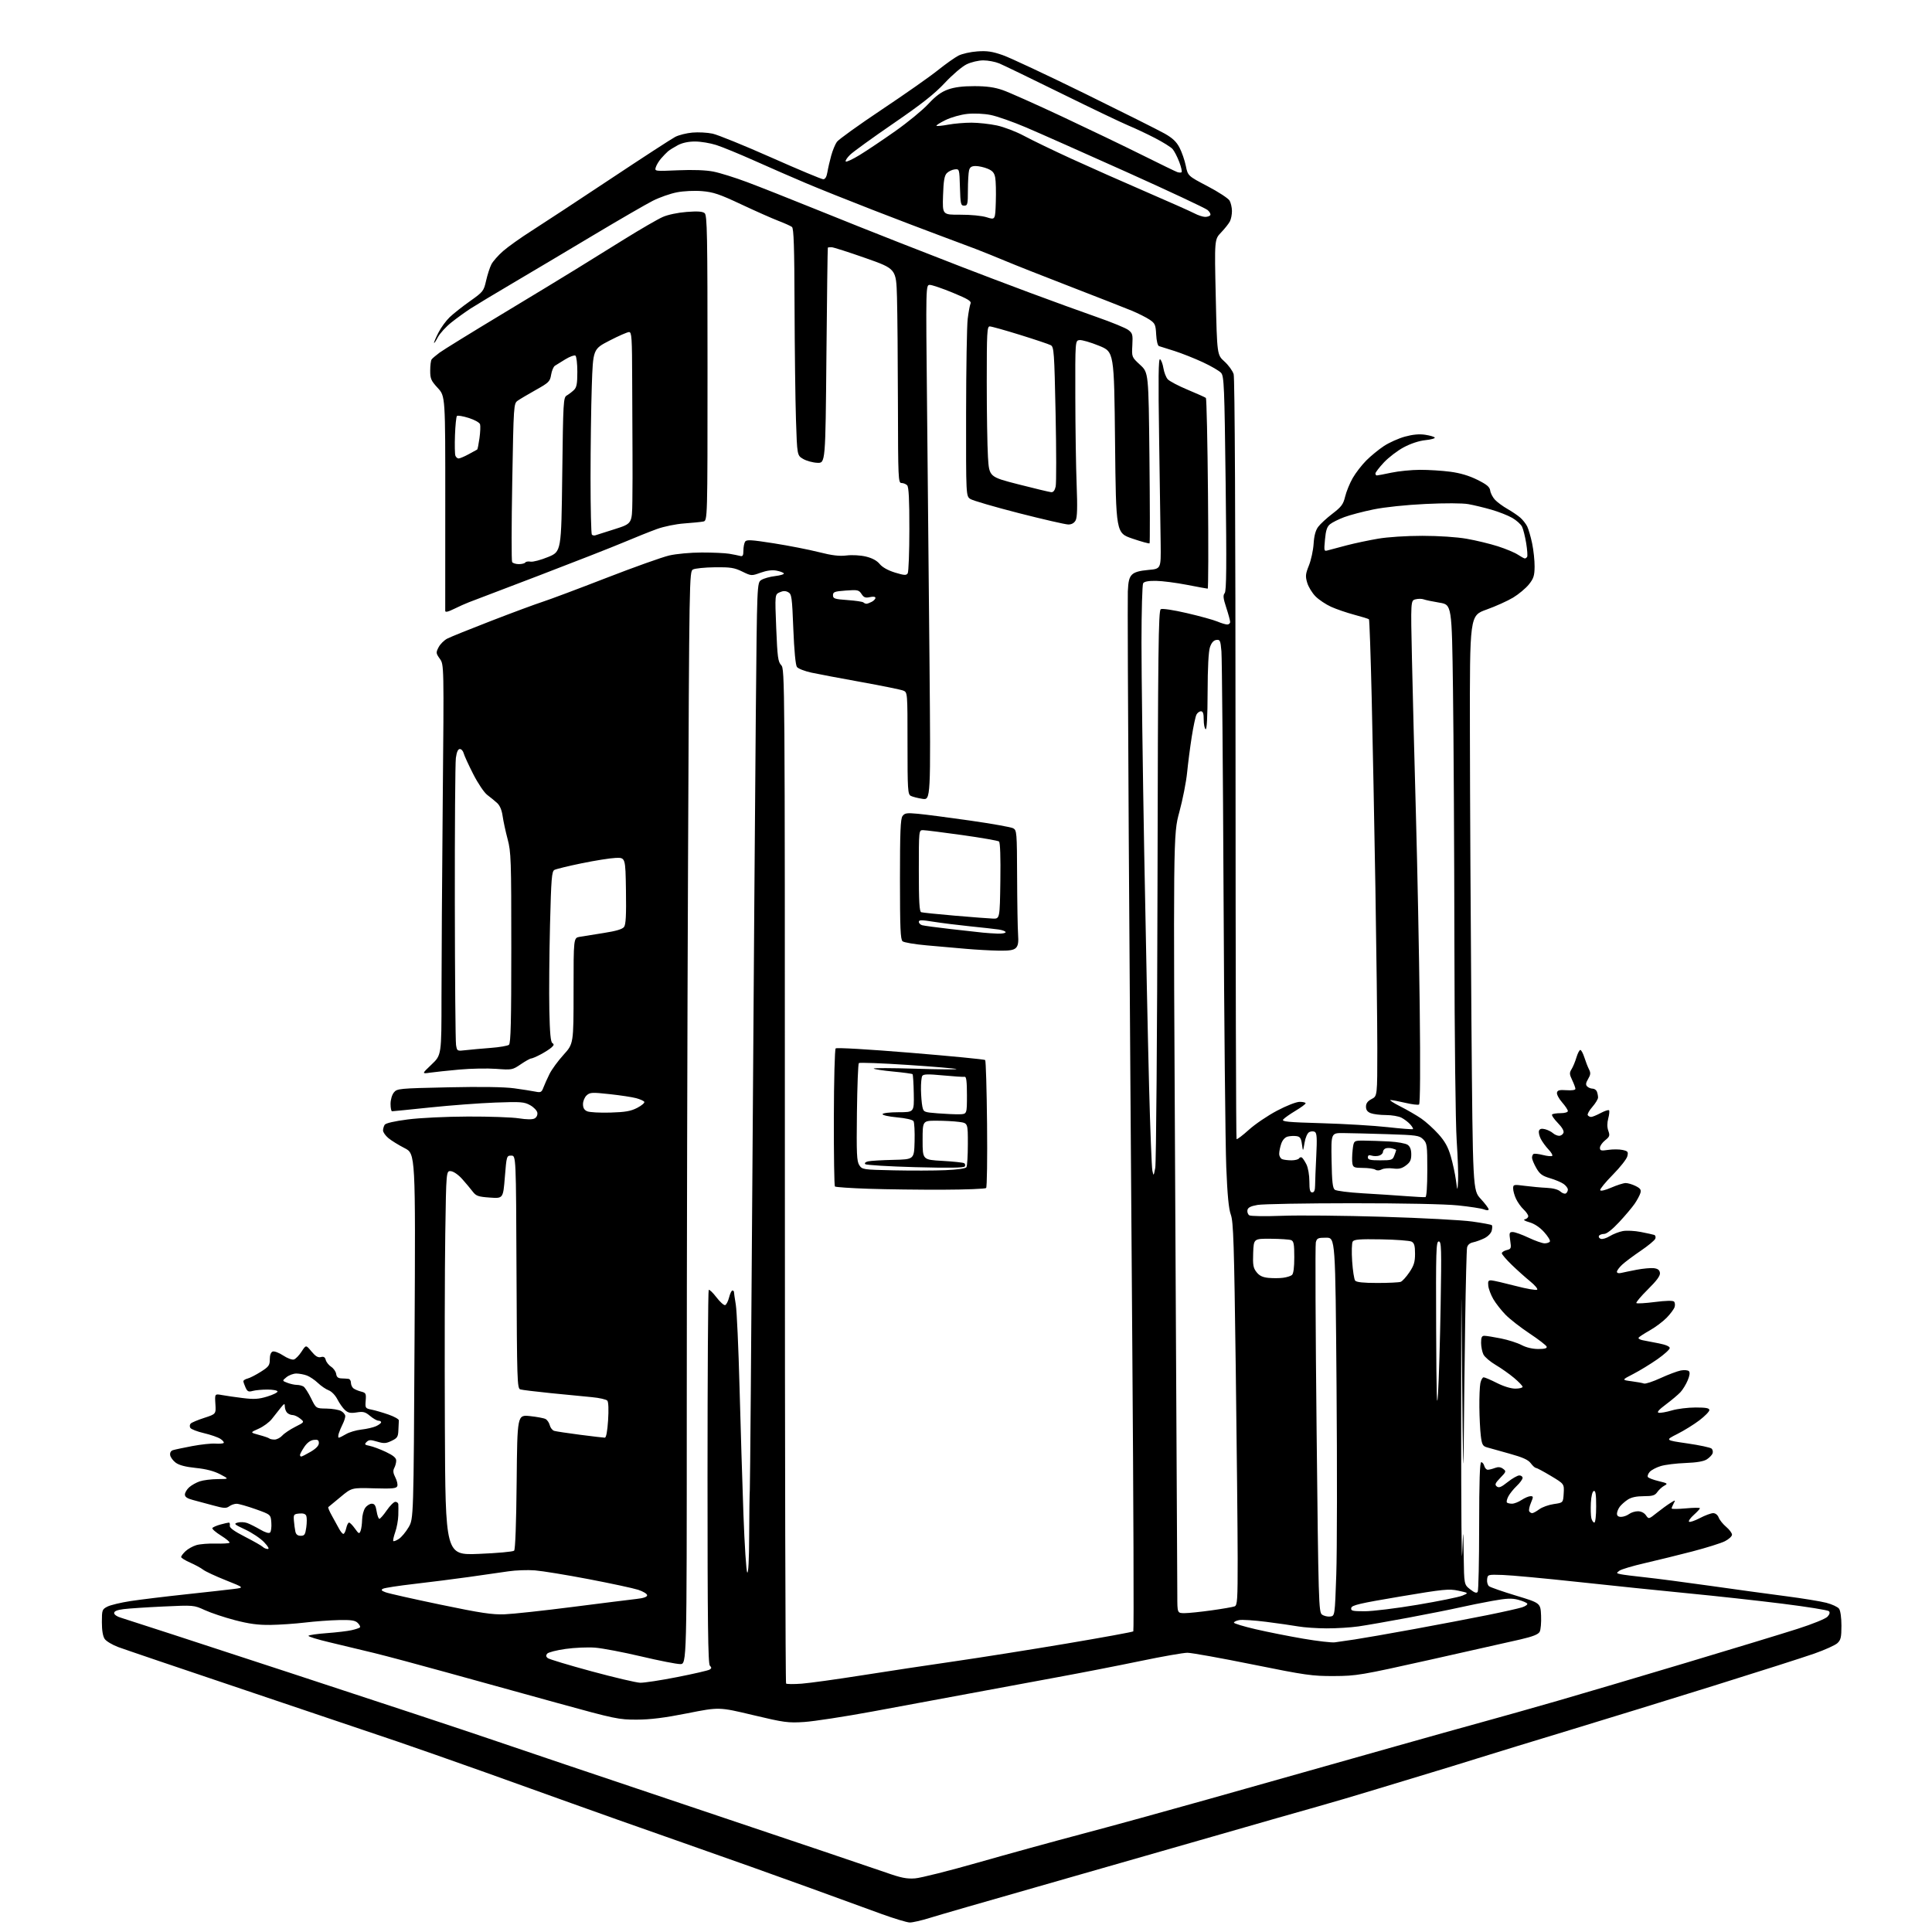 <?xml version="1.0" encoding="UTF-8" standalone="no"?>
<svg 
  version="1.1" 
  xmlns="http://www.w3.org/2000/svg" 
  xmlns:xlink="http://www.w3.org/1999/xlink" 
  xmlns:svg="http://www.w3.org/2000/svg"
  xmlns:rdf="http://www.w3.org/1999/02/22-rdf-syntax-ns#"
  xmlns:cc="http://creativecommons.org/ns#"
  xmlns:dc="http://purl.org/dc/elements/1.1/"
  viewBox="0 0 1024 1024"
  width="1024"
  height="1024"
>
<style>svg {background-color: white; }</style>"
<path stroke="none" fill="black" fill-rule="evenodd" d="M482.20,1018.96C480.71,1018.94 473.88,1016.87 467.00,1014.37C460.12,1011.87 442.80,1005.56 428.50,1000.35C414.20,995.14 384.05,984.41 361.50,976.51C338.95,968.61 312.85,959.37 303.50,955.98C294.15,952.60 273.23,945.09 257.00,939.31C240.78,933.53 219.85,926.19 210.50,923.00C201.15,919.81 165.32,907.72 130.88,896.13C96.44,884.55 65.73,874.12 62.64,872.97C59.55,871.81 56.34,869.89 55.51,868.71C54.53,867.31 54.00,864.20 54.00,859.80C54.00,853.35 54.13,852.98 56.92,851.54C58.53,850.71 64.04,849.39 69.17,848.60C74.30,847.82 87.50,846.21 98.50,845.03C109.50,843.85 120.97,842.57 124.00,842.18C129.50,841.48 129.50,841.48 119.66,837.56C114.24,835.40 108.84,832.89 107.66,831.96C106.47,831.04 103.36,829.35 100.75,828.20C98.14,827.05 96.00,825.72 96.00,825.23C96.00,824.75 97.05,823.36 98.34,822.15C99.63,820.94 102.21,819.50 104.09,818.94C105.97,818.39 110.54,818.02 114.26,818.13C117.97,818.23 121.29,818.04 121.63,817.70C121.98,817.36 119.96,815.65 117.15,813.90C114.35,812.16 112.28,810.36 112.56,809.90C112.84,809.45 114.74,808.61 116.79,808.04C118.83,807.48 120.86,807.01 121.29,807.01C121.73,807.00 121.96,807.73 121.79,808.62C121.59,809.76 123.98,811.51 129.85,814.52C134.44,816.87 138.69,819.29 139.30,819.90C139.90,820.50 141.07,821.00 141.90,821.00C142.87,821.00 142.18,819.72 139.95,817.37C138.05,815.37 133.57,812.37 130.00,810.70C124.13,807.96 123.74,807.60 126.00,807.00C127.38,806.63 129.62,806.73 131.00,807.23C132.38,807.72 135.46,809.27 137.85,810.66C140.64,812.29 142.54,812.86 143.16,812.24C143.69,811.71 143.99,809.35 143.81,807.01C143.50,802.75 143.50,802.75 135.50,799.90C131.10,798.34 126.57,797.04 125.44,797.03C124.31,797.01 122.54,797.62 121.51,798.37C119.90,799.54 118.69,799.48 113.07,797.93C109.45,796.93 104.59,795.62 102.25,795.02C99.24,794.24 98.00,793.40 98.00,792.14C98.00,791.15 99.01,789.43 100.25,788.31C101.49,787.19 104.03,785.76 105.90,785.14C107.77,784.51 112.04,783.98 115.40,783.95C121.50,783.91 121.50,783.91 116.63,781.37C113.36,779.67 109.14,778.58 103.77,778.04C98.38,777.49 94.93,776.59 93.14,775.26C91.69,774.18 90.36,772.37 90.19,771.24C90.00,769.94 90.56,768.96 91.69,768.61C92.69,768.29 97.28,767.33 101.89,766.45C106.51,765.58 112.01,764.99 114.10,765.14C116.20,765.29 118.20,765.14 118.54,764.79C118.89,764.44 118.12,763.47 116.83,762.63C115.54,761.78 111.61,760.42 108.09,759.60C104.56,758.78 101.32,757.52 100.88,756.81C100.44,756.10 100.53,755.06 101.08,754.51C101.62,753.95 104.87,752.59 108.29,751.49C114.50,749.47 114.50,749.47 114.16,744.09C113.83,738.71 113.83,738.71 117.66,739.41C119.77,739.80 124.77,740.52 128.77,741.01C134.65,741.74 137.11,741.58 141.63,740.20C144.71,739.27 147.17,738.05 147.10,737.50C147.03,736.95 144.62,736.50 141.74,736.50C138.86,736.50 135.33,736.83 133.90,737.23C131.73,737.84 131.11,737.54 130.15,735.43C129.52,734.04 129.00,732.53 129.00,732.06C129.00,731.60 130.01,730.96 131.25,730.65C132.49,730.34 135.64,728.72 138.25,727.06C142.46,724.39 143.00,723.64 143.00,720.49C143.00,718.23 143.55,716.72 144.52,716.35C145.36,716.03 147.86,716.97 150.08,718.43C152.34,719.93 154.85,720.86 155.80,720.55C156.74,720.24 158.55,718.36 159.84,716.37C162.18,712.76 162.18,712.76 165.08,716.29C167.22,718.87 168.54,719.67 170.06,719.28C171.56,718.88 172.27,719.30 172.66,720.82C172.96,721.97 174.25,723.59 175.53,724.43C176.81,725.27 178.00,726.97 178.18,728.23C178.41,729.87 179.19,730.52 181.00,730.58C182.38,730.62 184.06,730.73 184.75,730.83C185.44,730.92 186.00,731.84 186.00,732.88C186.00,733.91 186.57,735.22 187.26,735.80C187.95,736.37 189.78,737.16 191.33,737.55C193.92,738.20 194.12,738.58 193.82,742.35C193.51,746.32 193.61,746.47 197.00,747.15C198.93,747.54 202.97,748.72 206.00,749.78C209.03,750.84 211.46,752.22 211.40,752.85C211.34,753.48 211.23,755.81 211.15,758.02C211.02,761.55 210.59,762.23 207.53,763.68C204.57,765.10 203.47,765.16 199.90,764.09C196.41,763.04 195.50,763.07 194.29,764.28C193.04,765.53 193.25,765.80 195.94,766.34C197.64,766.68 201.50,768.12 204.52,769.55C208.46,771.42 210.00,772.71 210.00,774.14C210.00,775.23 209.54,777.00 208.97,778.06C208.21,779.48 208.36,780.79 209.54,783.08C210.42,784.79 210.89,786.85 210.57,787.68C210.09,788.92 207.97,789.12 198.20,788.84C186.40,788.50 186.40,788.50 180.45,793.47C177.18,796.20 174.28,798.59 174.01,798.79C173.75,798.98 174.59,801.02 175.89,803.32C177.19,805.62 178.91,808.74 179.70,810.25C180.50,811.76 181.53,813.00 181.99,813.00C182.46,813.00 183.14,811.65 183.50,810.00C183.86,808.35 184.54,807.00 185.01,807.00C185.48,807.00 186.88,808.42 188.11,810.16C190.16,813.03 190.43,813.14 191.11,811.41C191.52,810.36 191.89,807.69 191.93,805.47C191.97,803.26 192.70,800.44 193.56,799.22C194.41,798.00 195.98,797.00 197.04,797.00C198.53,797.00 199.13,797.93 199.62,801.00C199.97,803.20 200.63,805.00 201.08,805.00C201.53,805.00 203.30,802.98 205.00,800.50C206.70,798.03 208.75,796.00 209.55,796.00C210.35,796.00 211.05,796.56 211.12,797.25C211.18,797.94 211.18,800.59 211.11,803.14C211.04,805.70 210.31,809.70 209.48,812.05C208.66,814.39 208.19,816.53 208.46,816.79C208.72,817.06 210.06,816.54 211.42,815.64C212.79,814.75 215.10,811.98 216.56,809.49C219.21,804.97 219.21,804.97 219.73,708.24C220.24,611.50 220.24,611.50 214.44,608.53C211.25,606.90 207.37,604.50 205.82,603.19C204.27,601.89 203.01,600.07 203.02,599.16C203.02,598.25 203.42,596.89 203.89,596.15C204.42,595.31 209.04,594.24 216.12,593.33C222.62,592.49 236.29,591.83 248.00,591.79C259.27,591.75 271.43,592.17 275.00,592.74C279.15,593.39 282.16,593.42 283.31,592.82C284.38,592.26 284.99,591.01 284.81,589.79C284.64,588.66 282.93,586.85 281.00,585.78C277.82,584.01 276.11,583.88 262.50,584.38C254.25,584.69 238.74,585.85 228.04,586.97C217.34,588.09 208.23,589.00 207.79,589.00C207.36,589.00 207.00,587.25 207.00,585.11C207.00,582.89 207.75,580.29 208.75,579.05C210.45,576.96 211.38,576.87 237.50,576.30C254.93,575.92 267.34,576.11 272.50,576.82C276.90,577.42 281.95,578.22 283.73,578.58C286.63,579.17 287.07,578.95 288.04,576.37C288.64,574.79 290.09,571.56 291.27,569.19C292.45,566.82 295.79,562.25 298.71,559.04C304.00,553.19 304.00,553.19 304.00,525.14C304.00,497.09 304.00,497.09 307.25,496.54C309.04,496.23 314.77,495.31 320.00,494.50C326.59,493.47 329.89,492.49 330.77,491.29C331.71,490.01 331.97,485.00 331.77,472.03C331.50,454.50 331.50,454.50 326.29,454.71C323.42,454.83 315.32,456.11 308.29,457.56C301.25,459.01 294.76,460.59 293.86,461.07C292.44,461.84 292.14,465.54 291.52,490.22C291.13,505.78 290.97,526.05 291.16,535.29C291.41,547.50 291.85,552.29 292.77,552.86C293.76,553.47 293.64,554.00 292.27,555.21C291.30,556.08 288.71,557.73 286.51,558.89C284.32,560.05 282.07,561.01 281.51,561.02C280.96,561.03 278.48,562.41 276.00,564.10C271.60,567.09 271.31,567.14 263.00,566.52C258.32,566.17 249.55,566.34 243.50,566.89C237.45,567.44 230.47,568.18 228.00,568.53C223.50,569.18 223.50,569.18 228.75,564.19C234.00,559.20 234.00,559.20 234.00,528.35C234.00,511.38 234.30,464.82 234.66,424.88C235.33,352.27 235.33,352.27 233.12,349.17C231.04,346.25 231.00,345.89 232.47,343.05C233.33,341.39 235.41,339.32 237.09,338.46C238.77,337.59 249.22,333.37 260.32,329.08C271.42,324.78 283.65,320.25 287.50,319.00C291.35,317.76 306.53,312.07 321.23,306.36C335.93,300.65 350.99,295.28 354.69,294.42C358.48,293.54 366.02,292.85 371.97,292.84C377.78,292.83 384.32,293.13 386.51,293.50C388.71,293.87 391.29,294.39 392.25,294.65C393.66,295.04 394.00,294.49 394.02,291.82C394.02,289.99 394.43,287.87 394.91,287.11C395.66,285.93 398.02,286.07 410.15,287.97C418.04,289.21 428.77,291.31 434.00,292.64C441.05,294.42 444.85,294.88 448.71,294.41C451.69,294.05 456.07,294.30 458.96,294.99C462.29,295.79 464.78,297.14 466.26,298.94C467.68,300.67 470.65,302.33 474.36,303.47C479.28,304.97 480.36,305.03 481.10,303.88C481.58,303.12 481.98,292.58 481.98,280.45C482.00,264.62 481.66,258.06 480.80,257.20C480.14,256.54 478.79,256.00 477.80,256.00C476.10,256.00 476.00,253.76 475.92,214.25C475.88,191.29 475.65,165.75 475.42,157.50C474.99,142.50 474.99,142.50 458.74,136.78C449.81,133.64 441.71,131.05 440.75,131.03C439.79,131.02 438.90,131.11 438.77,131.25C438.64,131.39 438.31,157.15 438.02,188.50C437.50,245.50 437.50,245.50 433.19,245.30C430.81,245.20 427.44,244.27 425.69,243.25C422.50,241.39 422.50,241.39 421.88,222.45C421.54,212.03 421.20,184.99 421.13,162.37C421.03,130.77 420.71,121.02 419.75,120.29C419.06,119.76 415.80,118.29 412.50,117.03C409.20,115.76 400.37,111.84 392.87,108.32C381.46,102.95 378.10,101.81 372.18,101.31C368.12,100.97 362.42,101.23 358.80,101.93C355.34,102.59 349.57,104.61 346.00,106.42C342.43,108.23 328.25,116.44 314.50,124.66C300.75,132.89 281.62,144.27 272.00,149.94C262.38,155.61 252.25,161.71 249.50,163.48C246.75,165.26 242.15,168.58 239.27,170.87C236.39,173.15 233.15,176.70 232.06,178.76C230.98,180.82 230.07,182.15 230.04,181.72C230.02,181.29 231.08,178.81 232.41,176.22C233.74,173.62 236.40,169.99 238.32,168.14C240.25,166.29 245.09,162.46 249.08,159.64C256.08,154.69 256.39,154.29 257.65,148.74C258.37,145.57 259.63,141.69 260.45,140.11C261.26,138.52 264.05,135.36 266.64,133.08C269.24,130.80 276.11,125.91 281.93,122.22C287.74,118.52 306.45,106.23 323.50,94.90C340.55,83.57 356.04,73.50 357.91,72.54C359.79,71.57 363.87,70.55 366.98,70.27C370.09,69.99 374.91,70.24 377.69,70.84C380.47,71.44 394.45,77.12 408.74,83.46C423.04,89.81 435.45,95.00 436.32,95.00C437.38,95.00 438.12,93.74 438.54,91.25C438.88,89.19 439.79,85.25 440.55,82.50C441.31,79.75 442.66,76.46 443.56,75.20C444.45,73.93 455.16,66.24 467.34,58.10C479.53,49.97 492.88,40.60 497.00,37.29C501.12,33.99 506.07,30.47 507.99,29.49C509.91,28.50 514.41,27.49 517.99,27.24C523.17,26.87 525.93,27.28 531.50,29.23C535.35,30.58 554.95,39.77 575.07,49.64C595.18,59.52 614.18,69.04 617.29,70.80C621.44,73.14 623.55,75.13 625.17,78.25C626.39,80.59 627.89,84.91 628.50,87.87C629.60,93.23 629.60,93.23 640.05,98.71C645.80,101.72 651.05,105.16 651.71,106.34C652.38,107.53 652.95,109.99 652.96,111.82C652.98,113.64 652.50,116.11 651.88,117.32C651.27,118.52 649.17,121.17 647.22,123.21C643.68,126.91 643.68,126.91 644.38,157.49C645.07,188.07 645.07,188.07 648.98,191.60C651.13,193.54 653.32,196.56 653.86,198.32C654.47,200.32 654.84,275.86 654.86,402.36C654.88,512.84 655.12,603.46 655.40,603.74C655.68,604.02 658.61,601.81 661.90,598.83C665.19,595.85 671.90,591.30 676.81,588.71C681.94,586.00 687.07,584.00 688.87,584.00C690.59,584.00 692.00,584.34 692.00,584.77C692.00,585.19 689.59,586.97 686.65,588.73C683.71,590.49 680.78,592.56 680.15,593.32C679.17,594.49 682.35,594.80 700.75,595.33C712.71,595.67 728.34,596.61 735.48,597.41C742.62,598.21 748.66,598.68 748.89,598.44C749.13,598.20 748.46,597.06 747.41,595.90C746.36,594.74 744.29,593.17 742.80,592.40C741.32,591.63 737.63,591.00 734.61,591.00C731.60,591.00 727.98,590.56 726.57,590.02C724.76,589.34 724.00,588.31 724.00,586.55C724.00,584.79 724.88,583.60 727.00,582.50C730.00,580.95 730.00,580.95 730.00,555.72C729.99,541.85 729.54,503.50 728.99,470.50C728.44,437.50 727.55,392.10 727.02,369.61C726.49,347.12 725.84,328.50 725.58,328.24C725.32,327.98 721.82,326.90 717.80,325.83C713.79,324.76 708.25,322.86 705.49,321.61C702.74,320.36 699.04,317.89 697.27,316.11C695.50,314.34 693.51,311.10 692.86,308.91C691.82,305.44 691.93,304.25 693.75,299.71C694.90,296.85 696.02,291.68 696.24,288.24C696.50,283.99 697.28,281.09 698.66,279.24C699.77,277.73 703.19,274.59 706.24,272.26C710.97,268.64 711.97,267.30 712.95,263.20C713.59,260.56 715.38,256.16 716.94,253.42C718.50,250.69 721.74,246.49 724.14,244.08C726.54,241.68 730.75,238.22 733.50,236.41C736.25,234.59 741.26,232.35 744.63,231.42C748.80,230.28 752.23,229.96 755.36,230.43C757.89,230.81 760.18,231.48 760.45,231.92C760.72,232.36 758.50,232.98 755.51,233.29C752.17,233.63 747.73,235.09 744.04,237.06C740.73,238.82 736.00,242.44 733.51,245.09C731.03,247.74 729.00,250.38 729.00,250.96C729.00,251.53 729.34,252.00 729.75,252.00C730.16,252.00 733.65,251.33 737.50,250.52C741.35,249.70 748.18,249.03 752.68,249.02C757.18,249.01 764.38,249.46 768.68,250.03C773.90,250.71 778.66,252.13 783.00,254.29C788.06,256.80 789.57,258.07 789.84,260.01C790.02,261.38 791.15,263.56 792.34,264.85C793.53,266.14 796.52,268.35 799.00,269.76C801.48,271.18 804.56,273.27 805.85,274.42C807.13,275.56 808.75,277.62 809.44,279.00C810.13,280.38 811.31,284.43 812.06,288.00C812.81,291.57 813.40,297.10 813.37,300.27C813.33,305.13 812.85,306.63 810.33,309.77C808.68,311.82 804.93,314.95 802.00,316.73C799.06,318.50 792.69,321.38 787.83,323.11C779.00,326.27 779.00,326.27 779.08,387.89C779.12,421.77 779.48,490.31 779.88,540.18C780.62,630.86 780.62,630.86 784.81,635.41C787.11,637.91 789.00,640.40 789.00,640.95C789.00,641.60 788.13,641.62 786.51,641.00C785.14,640.48 778.95,639.53 772.76,638.89C765.95,638.19 743.73,637.73 716.50,637.74C691.75,637.75 669.26,638.15 666.51,638.64C662.85,639.29 661.43,640.02 661.16,641.39C660.97,642.42 661.41,643.65 662.15,644.14C662.89,644.62 670.70,644.73 679.50,644.40C688.30,644.06 712.38,644.29 733.00,644.92C753.62,645.54 774.92,646.67 780.33,647.44C785.73,648.20 790.40,649.07 790.70,649.37C791.00,649.66 790.97,650.98 790.64,652.28C790.31,653.62 788.62,655.37 786.77,656.28C784.97,657.17 782.27,658.15 780.77,658.46C778.99,658.83 777.87,659.81 777.57,661.27C777.32,662.49 776.87,680.38 776.57,701.00C776.27,721.62 775.91,751.77 775.78,768.00C775.62,785.60 775.31,771.88 775.00,734.00C774.48,670.50 774.48,670.50 774.45,754.00C774.43,799.92 774.68,831.20 775.00,823.50C775.59,809.50 775.59,809.50 775.79,824.68C776.00,839.86 776.00,839.86 779.22,842.38C781.55,844.20 782.66,844.57 783.21,843.70C783.63,843.04 783.98,827.31 783.98,808.75C784.00,785.00 784.32,775.00 785.09,775.00C785.70,775.00 786.42,775.90 786.71,777.00C787.00,778.10 787.83,779.00 788.55,779.00C789.28,779.00 790.98,778.58 792.33,778.06C794.09,777.40 795.33,777.52 796.65,778.49C798.41,779.79 798.34,780.03 795.21,783.27C792.47,786.11 792.15,786.88 793.31,787.84C794.42,788.76 795.63,788.28 799.11,785.51C801.52,783.59 804.29,782.02 805.25,782.01C806.21,782.00 807.00,782.59 807.00,783.31C807.00,784.04 805.61,785.95 803.91,787.56C802.21,789.18 800.20,791.68 799.45,793.12C798.70,794.57 798.36,796.03 798.71,796.37C799.05,796.72 800.27,797.00 801.42,796.99C802.56,796.99 804.85,796.09 806.50,795.00C808.15,793.91 810.26,793.01 811.20,793.01C812.76,793.00 812.77,793.29 811.42,796.54C810.60,798.49 810.20,800.52 810.53,801.04C810.85,801.57 811.56,802.00 812.10,802.00C812.64,802.00 814.33,801.07 815.86,799.94C817.39,798.81 820.86,797.57 823.57,797.18C828.50,796.48 828.50,796.48 828.79,791.49C829.07,786.50 829.07,786.50 821.98,782.25C818.08,779.91 814.50,778.00 814.03,778.00C813.55,778.00 812.34,776.89 811.33,775.54C809.97,773.71 807.07,772.41 800.00,770.45C794.77,769.01 789.38,767.50 788.00,767.09C785.86,766.45 785.41,765.57 784.85,760.92C784.49,757.94 784.15,751.17 784.10,745.88C784.04,740.58 784.28,734.84 784.62,733.13C784.97,731.41 785.76,730.01 786.38,730.01C786.99,730.02 790.15,731.37 793.39,733.01C796.91,734.80 800.84,736.00 803.14,736.00C805.26,736.00 807.00,735.57 807.00,735.05C807.00,734.53 804.96,732.39 802.46,730.30C799.97,728.21 795.58,725.12 792.71,723.43C789.85,721.74 786.94,719.27 786.26,717.93C785.59,716.59 785.02,713.81 785.01,711.75C785.00,708.84 785.39,708.00 786.75,708.00C787.71,708.00 791.65,708.63 795.50,709.40C799.35,710.17 804.28,711.75 806.46,712.90C808.92,714.20 812.27,715.00 815.29,715.00C818.74,715.00 820.05,714.63 819.76,713.75C819.53,713.06 815.44,709.91 810.66,706.74C805.88,703.57 800.15,699.09 797.92,696.79C795.68,694.49 792.79,690.79 791.49,688.56C790.19,686.32 788.99,683.15 788.82,681.50C788.56,679.03 788.85,678.52 790.50,678.63C791.60,678.70 797.33,680.02 803.24,681.56C809.14,683.10 814.32,684.00 814.74,683.56C815.16,683.12 813.48,681.13 811.01,679.13C808.55,677.13 804.16,673.21 801.26,670.40C798.37,667.60 796.00,664.83 796.00,664.26C796.00,663.69 797.15,662.93 798.56,662.58C800.96,661.97 801.07,661.66 800.44,657.47C799.84,653.43 799.97,653.00 801.80,653.00C802.91,653.00 806.67,654.35 810.16,656.00C813.65,657.65 817.49,659.00 818.69,659.00C819.90,659.00 821.15,658.57 821.47,658.04C821.80,657.51 820.43,655.27 818.43,653.05C816.12,650.49 813.27,648.59 810.64,647.84C808.06,647.10 807.16,646.50 808.25,646.25C809.21,646.03 810.00,645.29 810.00,644.60C810.00,643.91 808.90,642.32 807.56,641.05C806.21,639.79 804.41,637.28 803.56,635.48C802.70,633.67 802.00,631.19 802.00,629.96C802.00,627.79 802.20,627.74 808.25,628.53C811.69,628.97 816.89,629.45 819.82,629.58C823.13,629.73 825.84,630.45 827.01,631.51C828.03,632.44 829.35,632.90 829.94,632.54C830.52,632.18 831.00,631.26 831.00,630.50C831.00,629.74 829.99,628.40 828.75,627.52C827.51,626.65 824.25,625.27 821.50,624.46C817.41,623.25 816.09,622.27 814.25,619.05C813.01,616.88 812.00,614.43 812.00,613.61C812.00,612.79 812.36,611.89 812.81,611.62C813.26,611.34 815.52,611.60 817.85,612.19C820.17,612.78 822.36,612.97 822.71,612.62C823.07,612.27 822.18,610.75 820.74,609.24C819.30,607.73 817.46,605.21 816.64,603.63C815.83,602.04 815.41,600.10 815.71,599.30C816.10,598.29 817.06,598.05 818.89,598.50C820.32,598.86 822.21,599.80 823.08,600.58C823.95,601.36 825.42,602.00 826.36,602.00C827.30,602.00 828.33,601.29 828.67,600.43C829.05,599.43 827.94,597.50 825.61,595.12C823.60,593.06 822.27,591.06 822.65,590.69C823.02,590.31 825.06,590.00 827.17,590.00C829.33,590.00 831.00,589.51 831.00,588.88C831.00,588.27 829.63,586.20 827.95,584.28C826.27,582.37 825.04,580.06 825.22,579.15C825.49,577.84 826.52,577.57 830.28,577.83C833.12,578.03 835.00,577.75 835.00,577.12C835.00,576.54 834.23,574.45 833.29,572.48C831.81,569.38 831.77,568.60 832.96,566.70C833.72,565.49 834.88,562.70 835.53,560.50C836.19,558.30 837.12,556.50 837.61,556.50C838.09,556.50 839.06,558.30 839.76,560.50C840.46,562.70 841.56,565.53 842.21,566.79C843.16,568.65 843.07,569.62 841.73,571.88C840.48,574.00 840.36,574.96 841.24,575.84C841.88,576.48 843.16,577.00 844.09,577.00C845.02,577.00 846.06,577.71 846.39,578.58C846.73,579.45 847.00,580.85 847.00,581.70C847.00,582.54 845.64,584.78 843.98,586.68C842.32,588.57 841.22,590.54 841.54,591.06C841.86,591.58 842.66,592.00 843.32,592.00C843.99,592.00 846.26,591.07 848.37,589.94C850.49,588.81 852.48,588.15 852.81,588.47C853.13,588.80 852.95,590.74 852.41,592.78C851.76,595.25 851.77,597.46 852.45,599.36C853.35,601.89 853.15,602.47 850.73,604.40C849.23,605.60 848.00,607.37 848.00,608.35C848.00,609.88 848.61,610.03 852.41,609.46C854.83,609.10 858.24,609.11 859.99,609.50C862.82,610.12 863.10,610.48 862.52,612.85C862.17,614.31 858.70,618.71 854.82,622.64C850.94,626.57 847.93,630.25 848.13,630.81C848.35,631.43 850.72,630.88 854.00,629.46C857.02,628.15 860.44,627.06 861.60,627.04C862.75,627.02 865.13,627.72 866.88,628.59C869.44,629.87 869.95,630.61 869.44,632.34C869.09,633.53 867.72,636.08 866.41,638.00C865.09,639.92 861.39,644.31 858.19,647.75C854.58,651.63 851.57,654.00 850.24,654.00C849.07,654.00 847.84,654.45 847.50,655.01C847.15,655.56 847.57,656.28 848.41,656.60C849.26,656.93 851.42,656.29 853.22,655.18C855.03,654.07 858.14,652.86 860.15,652.49C862.15,652.12 866.43,652.33 869.65,652.97C872.87,653.60 876.05,654.30 876.73,654.52C877.41,654.74 877.69,655.64 877.35,656.52C877.02,657.40 873.54,660.28 869.62,662.94C865.70,665.59 861.26,668.92 859.75,670.33C858.24,671.75 857.00,673.42 857.00,674.06C857.00,674.75 857.90,675.00 859.25,674.68C860.49,674.39 864.21,673.62 867.53,672.98C870.85,672.35 874.90,671.98 876.53,672.16C878.67,672.41 879.59,673.10 879.80,674.64C880.02,676.16 878.19,678.67 873.41,683.41C869.72,687.06 866.98,690.32 867.32,690.66C867.66,690.99 872.07,690.74 877.12,690.09C882.88,689.35 886.67,689.27 887.26,689.86C887.77,690.37 887.92,691.69 887.57,692.77C887.23,693.86 885.34,696.40 883.38,698.42C881.43,700.43 877.39,703.46 874.41,705.14C871.44,706.82 868.77,708.56 868.49,709.01C868.21,709.47 869.22,710.08 870.74,710.37C872.26,710.66 876.09,711.41 879.25,712.02C882.86,712.73 885.00,713.64 885.00,714.49C885.00,715.24 882.03,717.92 878.40,720.46C874.77,722.99 869.04,726.50 865.65,728.24C859.50,731.40 859.50,731.40 864.74,732.09C867.62,732.47 870.60,733.01 871.34,733.30C872.09,733.59 876.03,732.30 880.10,730.43C884.17,728.56 889.00,726.75 890.82,726.39C892.65,726.04 894.60,726.20 895.14,726.74C895.80,727.40 895.59,729.04 894.52,731.60C893.63,733.73 891.91,736.55 890.70,737.86C889.49,739.17 886.02,742.09 883.00,744.35C879.14,747.23 878.00,748.56 879.18,748.79C880.10,748.97 883.22,748.42 886.11,747.56C889.00,746.70 894.66,746.00 898.68,746.00C904.23,746.00 906.00,746.33 906.00,747.38C906.00,748.14 903.64,750.56 900.75,752.77C897.86,754.97 892.58,758.25 889.00,760.05C882.50,763.33 882.50,763.33 894.32,765.04C900.83,765.98 906.62,767.22 907.21,767.81C907.79,768.39 908.00,769.54 907.69,770.37C907.37,771.20 906.01,772.60 904.67,773.48C903.03,774.56 899.32,775.19 893.36,775.42C888.49,775.60 882.59,776.33 880.27,777.03C877.94,777.73 875.31,779.11 874.42,780.09C873.53,781.07 873.07,782.31 873.40,782.84C873.73,783.37 876.31,784.36 879.15,785.03C883.87,786.17 884.12,786.37 882.14,787.43C880.95,788.06 879.29,789.57 878.43,790.79C877.15,792.63 875.93,793.00 871.19,793.01C867.37,793.01 864.59,793.61 862.73,794.84C861.21,795.84 859.32,797.52 858.52,798.58C857.72,799.64 857.05,801.29 857.03,802.25C857.01,803.42 857.75,803.99 859.25,803.97C860.49,803.95 862.37,803.28 863.44,802.47C864.51,801.66 866.62,801.00 868.13,801.00C869.81,801.00 871.47,801.83 872.37,803.12C873.86,805.25 873.86,805.25 878.18,801.81C880.56,799.92 883.77,797.59 885.32,796.62C888.09,794.89 888.13,794.90 887.07,796.86C886.48,797.97 886.00,799.16 886.00,799.52C886.00,799.88 889.38,799.85 893.50,799.47C897.62,799.08 901.00,799.05 901.00,799.40C901.00,799.74 899.54,801.33 897.75,802.93C895.96,804.53 894.82,806.15 895.21,806.54C895.60,806.93 898.18,806.07 900.94,804.63C903.70,803.18 906.88,802.00 908.01,802.00C909.23,802.00 910.41,802.94 910.94,804.34C911.43,805.62 913.22,807.85 914.91,809.27C916.61,810.70 918.00,812.57 918.00,813.42C918.00,814.26 916.31,815.82 914.25,816.87C912.19,817.92 904.42,820.35 897.00,822.29C889.58,824.22 878.25,827.00 871.83,828.48C865.42,829.95 859.34,831.76 858.34,832.50C856.61,833.76 856.65,833.87 859.00,834.37C860.38,834.67 866.23,835.41 872.00,836.02C877.77,836.63 893.30,838.66 906.50,840.53C919.70,842.41 937.70,844.87 946.50,846.01C955.30,847.15 964.97,848.73 967.99,849.51C971.01,850.29 974.05,851.71 974.74,852.66C975.48,853.67 976.00,857.38 976.00,861.65C976.00,867.77 975.66,869.24 973.88,870.89C972.72,871.98 967.21,874.47 961.63,876.43C956.06,878.39 932.15,886.03 908.50,893.41C884.85,900.79 850.42,911.40 832.00,916.99C813.58,922.57 791.52,929.33 783.00,932.00C774.48,934.67 763.45,938.06 758.50,939.53C753.55,941.00 740.73,944.89 730.00,948.17C719.27,951.45 705.10,955.64 698.50,957.47C691.90,959.30 666.70,966.51 642.50,973.48C618.30,980.45 576.45,992.45 549.50,1000.14C522.55,1007.82 496.99,1015.21 492.70,1016.56C488.41,1017.90 483.68,1018.98 482.20,1018.96zM485.00,995.58C488.02,995.35 503.10,991.56 518.50,987.16C533.90,982.76 558.65,975.95 573.50,972.02C588.35,968.10 618.05,959.93 639.50,953.88C660.95,947.82 685.48,940.90 694.00,938.50C702.52,936.09 723.00,930.31 739.50,925.64C756.00,920.97 776.92,915.11 786.00,912.63C795.08,910.15 812.85,905.13 825.50,901.48C838.15,897.83 868.75,888.78 893.50,881.36C918.25,873.95 944.88,865.84 952.68,863.34C960.70,860.78 967.62,857.97 968.61,856.88C969.77,855.60 970.02,854.62 969.35,853.95C968.80,853.40 957.81,851.63 944.93,850.02C932.04,848.40 909.58,845.93 895.00,844.52C880.42,843.11 854.10,840.39 836.50,838.48C818.90,836.58 800.90,834.90 796.50,834.76C788.56,834.50 788.50,834.52 788.20,837.09C788.03,838.51 788.48,840.14 789.20,840.72C789.91,841.30 796.35,843.54 803.50,845.71C816.50,849.64 816.50,849.64 816.80,856.30C816.96,859.97 816.63,863.83 816.06,864.88C815.32,866.27 812.43,867.41 805.77,868.95C800.67,870.13 779.17,874.97 758.00,879.70C721.19,887.92 718.95,888.29 707.00,888.34C695.52,888.39 691.99,887.89 663.88,882.20C647.03,878.79 631.50,876.00 629.35,876.00C627.20,876.00 616.01,877.96 604.47,880.37C592.94,882.77 573.15,886.63 560.50,888.95C547.85,891.27 526.70,895.19 513.50,897.66C500.30,900.13 477.35,904.39 462.50,907.12C447.65,909.86 431.34,912.36 426.26,912.69C417.71,913.25 415.65,912.97 399.07,909.02C381.13,904.74 381.13,904.74 364.32,908.08C352.19,910.49 344.71,911.42 337.50,911.44C327.96,911.47 326.02,911.06 295.50,902.65C277.90,897.80 251.57,890.52 237.00,886.48C222.43,882.44 205.10,877.80 198.50,876.18C191.90,874.56 181.22,871.99 174.77,870.48C168.33,868.97 163.25,867.40 163.50,867.00C163.74,866.60 168.12,865.97 173.22,865.59C178.33,865.22 184.22,864.52 186.33,864.04C188.44,863.57 190.43,862.90 190.77,862.56C191.11,862.23 190.60,861.18 189.65,860.23C188.26,858.84 186.30,858.53 179.58,858.67C174.99,858.76 166.90,859.36 161.60,859.99C156.31,860.62 148.05,861.18 143.24,861.24C136.74,861.32 131.92,860.66 124.44,858.70C118.90,857.25 111.75,854.86 108.55,853.39C102.73,850.73 102.68,850.73 86.61,851.48C77.75,851.89 68.25,852.52 65.50,852.87C62.07,853.30 60.50,853.96 60.50,854.96C60.50,855.78 62.04,856.85 64.00,857.40C65.92,857.94 106.20,871.06 153.50,886.57C200.80,902.07 248.28,917.78 259.00,921.47C269.73,925.17 319.23,941.85 369.00,958.55C418.77,975.26 464.00,990.51 469.50,992.46C477.57,995.31 480.56,995.91 485.00,995.58zM424.89,892.38C429.08,892.06 443.52,890.06 457.00,887.93C470.48,885.80 492.52,882.47 506.00,880.53C519.48,878.58 546.15,874.35 565.29,871.13C584.42,867.90 600.35,864.99 600.68,864.66C601.01,864.33 600.77,796.88 600.15,714.78C599.53,632.67 598.68,510.38 598.26,443.00C597.84,375.62 597.62,317.35 597.77,313.51C597.98,308.19 598.51,306.05 599.97,304.59C601.32,303.24 603.88,302.50 608.61,302.08C615.33,301.50 615.33,301.50 615.18,288.50C615.09,281.35 614.72,256.19 614.36,232.60C613.87,200.45 613.99,189.88 614.85,190.41C615.48,190.80 616.28,192.92 616.63,195.12C616.99,197.32 618.00,199.96 618.89,200.98C619.77,202.00 624.55,204.52 629.50,206.58C634.45,208.64 638.79,210.59 639.15,210.91C639.51,211.23 640.01,234.11 640.26,261.75C640.52,289.39 640.45,312.00 640.11,312.00C639.78,312.00 634.81,311.08 629.08,309.97C623.35,308.86 615.99,307.91 612.71,307.87C608.70,307.81 606.47,308.23 605.89,309.14C605.42,309.89 605.02,324.00 605.01,340.50C605.00,357.00 605.66,407.40 606.47,452.50C607.29,497.60 608.44,553.15 609.04,575.94C609.64,598.73 610.42,618.75 610.78,620.44C611.42,623.44 611.44,623.42 612.31,619.00C612.80,616.52 613.33,549.07 613.50,469.10C613.75,343.95 613.99,323.58 615.23,322.89C616.07,322.42 621.87,323.29 629.08,324.97C635.91,326.55 643.17,328.55 645.22,329.42C647.26,330.29 649.63,331.00 650.47,331.00C651.31,331.00 652.00,330.40 652.00,329.67C652.00,328.93 651.08,325.52 649.95,322.08C648.32,317.11 648.15,315.53 649.11,314.37C650.05,313.24 650.16,300.03 649.62,256.24C648.99,204.76 648.77,199.40 647.21,197.64C646.27,196.57 641.90,194.02 637.50,191.98C633.10,189.94 626.35,187.26 622.50,186.03C618.65,184.80 614.96,183.63 614.30,183.45C613.60,183.24 612.98,180.73 612.80,177.34C612.53,172.11 612.20,171.37 609.30,169.42C607.54,168.24 603.27,166.09 599.80,164.65C596.34,163.22 581.80,157.52 567.50,151.99C553.20,146.47 537.67,140.33 533.00,138.36C528.33,136.39 521.12,133.49 517.00,131.90C512.88,130.32 504.10,127.03 497.50,124.59C490.90,122.15 475.15,116.14 462.50,111.23C449.85,106.32 433.88,99.93 427.00,97.01C420.12,94.10 407.98,88.80 400.00,85.23C392.02,81.66 382.87,77.90 379.66,76.87C376.45,75.84 371.37,75.00 368.37,75.00C364.86,75.00 361.60,75.70 359.21,76.98C357.17,78.07 354.82,79.54 354.00,80.26C353.18,80.97 351.54,82.67 350.36,84.03C349.19,85.39 347.94,87.47 347.58,88.65C346.94,90.78 347.00,90.79 359.40,90.25C367.37,89.91 374.12,90.16 378.09,90.94C381.52,91.61 389.53,94.11 395.91,96.50C402.28,98.88 418.52,105.30 432.00,110.76C445.48,116.22 465.27,124.12 476.00,128.31C486.73,132.50 501.92,138.43 509.77,141.48C517.62,144.53 533.82,150.67 545.77,155.13C557.72,159.58 573.80,165.42 581.49,168.10C589.19,170.78 596.61,173.83 597.99,174.87C600.28,176.60 600.47,177.32 600.16,183.01C599.83,189.26 599.83,189.26 604.29,193.38C608.76,197.50 608.76,197.50 609.23,242.50C609.49,267.25 609.52,287.71 609.30,287.97C609.07,288.23 604.98,287.10 600.20,285.47C591.50,282.50 591.50,282.50 591.00,234.50C590.50,186.50 590.50,186.50 582.50,183.25C578.10,181.46 573.46,180.11 572.19,180.25C569.87,180.50 569.87,180.50 569.94,210.50C569.97,227.00 570.29,247.95 570.65,257.05C571.11,268.95 570.96,274.21 570.11,275.80C569.33,277.24 568.00,278.00 566.21,277.99C564.72,277.98 552.96,275.28 540.07,271.99C527.19,268.69 515.60,265.31 514.32,264.48C512.00,262.95 512.00,262.95 512.05,219.23C512.08,195.18 512.46,172.57 512.90,169.00C513.34,165.43 514.01,161.78 514.40,160.91C514.95,159.63 513.09,158.49 505.03,155.16C499.49,152.87 494.00,151.00 492.83,151.00C490.69,151.00 490.69,151.00 491.35,214.75C491.71,249.81 492.30,311.25 492.66,351.29C493.30,424.07 493.30,424.07 488.90,423.40C486.48,423.03 483.71,422.32 482.75,421.83C481.15,421.01 481.00,418.64 481.00,393.94C481.00,366.96 481.00,366.96 478.75,366.03C477.51,365.52 467.50,363.48 456.50,361.50C445.50,359.52 433.58,357.27 430.02,356.50C426.46,355.72 423.02,354.38 422.38,353.50C421.66,352.52 420.93,344.77 420.48,333.42C419.81,316.35 419.60,314.86 417.75,313.87C416.31,313.09 415.04,313.12 413.23,313.94C410.70,315.09 410.70,315.09 411.41,332.80C412.04,348.35 412.36,350.75 414.06,352.56C415.97,354.60 416.00,358.83 416.00,623.15C416.00,770.83 416.29,891.96 416.64,892.31C416.99,892.66 420.71,892.69 424.89,892.38zM339.31,891.89C341.41,891.95 350.24,890.60 358.93,888.89C367.62,887.18 375.35,885.40 376.11,884.93C377.20,884.26 377.23,883.83 376.24,882.84C375.27,881.87 375.00,860.19 375.00,782.97C375.00,728.72 375.29,684.05 375.63,683.70C375.98,683.35 377.82,685.10 379.72,687.59C381.62,690.07 383.70,691.94 384.34,691.73C384.98,691.52 385.92,689.69 386.43,687.67C386.94,685.65 387.72,684.00 388.18,684.00C388.63,684.00 389.00,684.34 389.01,684.75C389.01,685.16 389.45,688.21 389.99,691.52C390.53,694.83 391.42,714.41 391.96,735.02C392.51,755.63 393.44,786.00 394.03,802.50C394.63,819.00 395.54,832.93 396.06,833.45C396.65,834.05 397.03,826.79 397.07,813.95C397.11,802.70 397.27,791.70 397.42,789.50C397.57,787.30 398.20,709.90 398.82,617.50C399.44,525.10 400.24,417.86 400.59,379.19C401.24,308.89 401.24,308.89 403.49,307.41C404.73,306.60 408.04,305.66 410.85,305.33C413.65,305.00 415.72,304.36 415.44,303.90C415.16,303.45 413.38,302.79 411.48,302.43C409.24,302.01 406.33,302.40 403.15,303.54C398.30,305.29 398.21,305.28 393.38,302.93C389.20,300.89 387.13,300.57 378.88,300.67C373.59,300.73 368.38,301.26 367.30,301.84C365.36,302.88 365.32,305.15 364.67,457.61C364.30,542.71 364.00,673.01 364.00,747.17C364.00,882.00 364.00,882.00 360.52,882.00C358.61,882.00 349.27,880.17 339.77,877.92C330.27,875.68 319.32,873.60 315.44,873.29C311.55,872.99 304.49,873.29 299.73,873.97C294.97,874.64 290.61,875.77 290.03,876.46C289.28,877.37 289.35,878.04 290.27,878.81C290.98,879.40 301.45,882.56 313.53,885.83C325.61,889.10 337.22,891.83 339.31,891.89zM707.50,870.47C709.15,870.24 713.88,869.55 718.00,868.95C722.12,868.34 736.30,865.87 749.50,863.45C762.70,861.03 780.25,857.68 788.50,856.01C796.75,854.34 804.97,852.49 806.76,851.91C808.55,851.32 809.77,850.44 809.47,849.95C809.16,849.46 807.02,848.54 804.71,847.92C801.33,847.01 798.63,847.12 791.00,848.49C785.77,849.43 777.90,851.02 773.50,852.02C769.10,853.02 756.95,855.44 746.50,857.40C736.05,859.35 724.12,861.44 720.00,862.03C715.88,862.62 708.27,863.09 703.11,863.07C697.94,863.05 691.19,862.59 688.11,862.04C685.02,861.50 677.33,860.39 671.00,859.59C664.67,858.79 658.26,858.38 656.75,858.68C655.24,858.98 654.00,859.60 654.00,860.04C654.00,860.48 659.15,862.05 665.45,863.51C671.76,864.98 683.12,867.23 690.70,868.53C698.29,869.83 705.85,870.70 707.50,870.47zM705.00,856.79C707.50,856.50 707.50,856.50 708.26,834.50C708.68,822.40 708.74,777.29 708.39,734.25C707.76,656.00 707.76,656.00 702.90,656.00C698.54,656.00 697.97,656.26 697.41,658.51C697.06,659.89 697.25,704.53 697.82,757.72C698.80,849.44 698.95,854.49 700.68,855.75C701.68,856.49 703.62,856.95 705.00,856.79zM267.50,855.61C271.90,855.44 288.10,853.68 303.50,851.71C318.90,849.74 334.09,847.84 337.25,847.49C341.09,847.07 343.00,846.41 343.00,845.51C343.00,844.77 340.86,843.47 338.25,842.62C335.64,841.78 323.82,839.24 312.00,836.98C300.18,834.72 287.35,832.63 283.50,832.33C279.65,832.03 273.35,832.26 269.50,832.83C265.65,833.41 256.20,834.76 248.50,835.84C240.80,836.92 227.75,838.57 219.50,839.52C211.25,840.47 203.82,841.61 203.00,842.06C201.83,842.68 202.12,843.10 204.35,843.94C205.92,844.54 218.97,847.48 233.35,850.47C254.93,854.96 260.90,855.86 267.50,855.61zM627.83,855.00C629.93,855.00 636.39,854.33 642.19,853.52C647.99,852.71 653.46,851.76 654.36,851.41C655.82,850.86 656.00,848.04 655.99,826.14C655.98,812.59 655.52,766.99 654.97,724.82C654.10,658.95 653.73,647.52 652.37,643.82C651.24,640.75 650.54,633.44 649.94,618.50C649.48,606.95 648.83,542.15 648.51,474.50C648.19,406.85 647.68,348.66 647.38,345.19C646.88,339.43 646.64,338.91 644.66,339.19C643.21,339.40 642.11,340.65 641.31,343.00C640.54,345.23 640.09,353.84 640.06,366.81C640.02,380.08 639.65,386.90 639.00,386.50C638.45,386.16 638.00,383.88 638.00,381.44C638.00,378.21 637.60,377.00 636.54,377.00C635.73,377.00 634.65,377.79 634.15,378.75C633.64,379.71 632.51,385.00 631.65,390.50C630.78,396.00 629.68,404.55 629.19,409.50C628.70,414.45 626.85,423.86 625.07,430.41C621.83,442.32 621.83,442.32 622.92,639.41C623.52,747.81 624.01,840.66 624.00,845.75C624.00,855.00 624.00,855.00 627.83,855.00zM723.37,854.00C727.50,854.00 740.06,852.46 751.27,850.57C762.48,848.69 773.19,846.51 775.07,845.73C778.50,844.30 778.50,844.30 773.00,843.11C767.99,842.03 765.25,842.30 742.01,846.21C720.57,849.82 716.47,850.78 716.19,852.25C715.89,853.79 716.75,854.00 723.37,854.00zM253.79,823.59C263.53,823.20 271.95,822.44 272.50,821.89C273.12,821.28 273.63,807.27 273.84,785.38C274.18,749.86 274.18,749.86 280.84,750.55C284.50,750.94 288.24,751.63 289.13,752.10C290.03,752.56 291.05,754.05 291.39,755.41C291.73,756.76 292.79,758.10 293.75,758.39C294.71,758.68 300.88,759.61 307.46,760.46C314.04,761.31 319.93,762.00 320.56,762.00C321.29,762.00 321.92,758.69 322.30,752.79C322.66,747.25 322.50,743.11 321.91,742.39C321.36,741.73 317.67,740.89 313.71,740.52C309.74,740.15 299.98,739.20 292.00,738.40C284.02,737.60 276.72,736.70 275.76,736.41C274.13,735.91 274.00,731.83 273.76,674.19C273.50,612.50 273.50,612.50 271.00,612.50C268.53,612.50 268.49,612.65 267.58,623.87C266.67,635.25 266.67,635.25 259.63,634.74C253.46,634.30 252.33,633.90 250.54,631.56C249.42,630.08 246.93,627.11 245.00,624.94C242.99,622.68 240.44,620.90 239.00,620.75C236.50,620.50 236.50,620.50 236.00,654.00C235.72,672.42 235.63,718.28 235.79,755.90C236.08,824.30 236.08,824.30 253.79,823.59zM159.38,814.00C161.40,814.00 161.81,813.38 162.34,809.52C162.68,807.06 162.68,804.34 162.35,803.47C161.94,802.40 160.75,801.99 158.62,802.20C155.72,802.48 155.52,802.74 155.78,806.00C155.93,807.92 156.28,810.51 156.55,811.75C156.89,813.30 157.76,814.00 159.38,814.00zM845.02,807.00C845.58,807.00 846.00,803.36 846.00,798.42C846.00,792.00 845.68,789.94 844.75,790.25C843.99,790.50 843.38,792.96 843.19,796.54C843.03,799.77 843.15,803.45 843.46,804.71C843.78,805.97 844.48,807.00 845.02,807.00zM159.66,772.00C160.03,772.00 162.28,770.86 164.66,769.46C167.51,767.79 169.00,766.22 169.00,764.89C169.00,763.28 168.45,762.93 166.28,763.18C164.51,763.39 162.77,764.69 161.28,766.90C160.03,768.77 159.00,770.68 159.00,771.15C159.00,771.62 159.30,772.00 159.66,772.00zM145.51,763.00C146.71,763.00 148.55,762.05 149.60,760.89C150.64,759.73 153.73,757.65 156.46,756.27C161.42,753.76 161.42,753.76 159.10,751.88C157.82,750.84 156.02,750.00 155.09,750.00C154.16,750.00 152.86,749.46 152.20,748.80C151.54,748.14 150.99,746.68 150.97,745.55C150.94,743.68 150.74,743.74 148.72,746.22C147.50,747.72 145.41,750.36 144.09,752.08C142.76,753.80 139.61,756.12 137.09,757.24C132.50,759.26 132.50,759.26 137.33,760.55C139.99,761.26 142.43,762.10 142.75,762.42C143.07,762.74 144.31,763.00 145.51,763.00zM179.56,762.00C179.95,762.00 181.67,761.16 183.38,760.13C185.10,759.10 188.77,758.01 191.55,757.70C194.32,757.39 197.81,756.59 199.30,755.91C200.78,755.23 202.00,754.30 202.00,753.84C202.00,753.38 201.36,753.00 200.58,753.00C199.79,753.00 197.80,751.86 196.15,750.48C193.61,748.34 192.53,748.05 189.05,748.61C185.81,749.13 184.51,748.87 182.87,747.38C181.72,746.35 179.92,743.79 178.85,741.71C177.74,739.54 175.76,737.48 174.21,736.90C172.72,736.34 170.15,734.58 168.50,733.00C166.85,731.42 164.23,729.65 162.68,729.06C161.14,728.48 158.60,728.00 157.05,728.00C155.49,728.00 153.16,728.87 151.86,729.92C149.50,731.84 149.50,731.84 152.32,732.92C153.86,733.52 156.11,734.01 157.32,734.02C158.52,734.02 160.13,734.43 160.89,734.91C161.65,735.40 163.45,738.20 164.89,741.15C167.50,746.50 167.50,746.50 173.00,746.57C176.03,746.61 179.51,747.19 180.75,747.85C181.99,748.52 183.00,749.75 183.00,750.58C183.00,751.42 182.38,753.31 181.63,754.80C180.87,756.28 179.94,758.51 179.56,759.75C179.18,760.99 179.18,762.00 179.56,762.00zM762.19,738.50C762.64,731.35 763.26,710.31 763.57,691.75C764.08,661.50 763.98,658.00 762.57,658.00C761.16,658.00 761.02,662.84 761.19,704.75C761.34,740.24 761.58,748.37 762.19,738.50zM730.04,680.00C735.98,680.00 741.55,679.73 742.42,679.39C743.29,679.06 745.35,676.79 747.00,674.34C749.42,670.76 750.00,668.85 750.00,664.49C750.00,660.29 749.59,658.85 748.19,658.10C747.20,657.57 739.96,657.02 732.11,656.88C720.61,656.68 717.67,656.91 716.95,658.07C716.46,658.86 716.34,663.55 716.67,668.50C717.00,673.45 717.72,678.06 718.26,678.75C718.94,679.61 722.60,680.00 730.04,680.00zM680.00,677.26C681.92,677.02 684.06,676.36 684.75,675.79C685.57,675.11 686.00,671.86 686.00,666.35C686.00,659.38 685.71,657.83 684.31,657.29C683.38,656.93 678.55,656.61 673.56,656.57C664.50,656.50 664.50,656.50 664.21,664.07C663.97,670.47 664.24,672.03 665.99,674.26C667.49,676.17 669.21,677.00 672.28,677.30C674.60,677.52 678.08,677.51 680.00,677.26zM755.50,634.50C756.11,634.39 756.50,628.82 756.50,620.19C756.50,606.96 756.36,605.91 754.30,603.86C752.26,601.82 750.90,601.62 735.30,601.13C726.06,600.84 715.58,600.58 712.00,600.55C705.50,600.50 705.50,600.50 705.76,615.00C705.96,626.40 706.33,629.74 707.49,630.60C708.31,631.20 714.94,632.05 722.24,632.47C729.53,632.89 739.77,633.56 745.00,633.96C750.23,634.35 754.95,634.60 755.50,634.50zM695.50,632.00C696.56,632.00 697.01,630.90 697.03,628.25C697.04,626.19 697.32,619.16 697.65,612.64C698.12,603.38 697.96,600.59 696.93,599.96C696.20,599.51 694.85,599.55 693.92,600.04C692.93,600.57 691.90,602.91 691.43,605.72C690.61,610.50 690.61,610.50 690.06,606.50C689.61,603.26 689.05,602.44 687.15,602.17C685.85,601.98 683.76,602.09 682.50,602.41C681.08,602.77 679.78,604.20 679.10,606.14C678.49,607.88 678.00,610.31 678.00,611.54C678.00,612.78 678.71,614.06 679.58,614.39C680.45,614.73 682.68,615.00 684.52,615.00C686.37,615.00 688.16,614.54 688.51,613.98C688.86,613.42 689.53,613.21 690.01,613.50C690.48,613.80 691.58,615.45 692.44,617.17C693.32,618.94 694.00,622.85 694.00,626.15C694.00,630.68 694.34,632.00 695.50,632.00zM499.67,630.57C487.48,630.61 469.77,630.39 460.33,630.07C450.89,629.76 442.87,629.21 442.52,628.86C442.17,628.51 441.92,612.10 441.96,592.39C442.00,572.69 442.43,556.17 442.92,555.68C443.43,555.17 460.16,556.14 482.65,557.99C504.02,559.75 521.80,561.48 522.16,561.84C522.53,562.20 522.98,577.42 523.16,595.67C523.35,613.91 523.13,629.21 522.67,629.67C522.21,630.12 511.86,630.53 499.67,630.57zM772.81,626.00C773.00,622.98 772.66,613.29 772.07,604.47C771.46,595.26 770.94,550.61 770.86,499.47C770.79,450.54 770.45,390.25 770.11,365.50C769.50,320.50 769.50,320.50 762.91,319.42C759.29,318.82 755.54,318.04 754.58,317.67C753.62,317.30 751.68,317.29 750.27,317.65C747.69,318.29 747.69,318.29 748.37,349.40C748.74,366.50 749.68,403.45 750.46,431.50C751.24,459.55 752.15,505.52 752.48,533.67C752.86,565.90 752.73,585.05 752.12,585.42C751.60,585.75 748.32,585.34 744.83,584.52C741.35,583.70 737.83,583.03 737.00,583.03C736.17,583.04 738.51,584.56 742.18,586.42C745.86,588.29 750.86,591.18 753.30,592.86C755.74,594.54 759.83,598.24 762.38,601.07C765.83,604.92 767.50,607.92 768.94,612.86C770.00,616.51 771.23,622.20 771.67,625.50C772.48,631.50 772.48,631.50 772.81,626.00zM501.00,620.22C507.31,619.96 511.79,619.33 512.23,618.64C512.64,618.01 512.98,612.50 512.98,606.39C513.00,595.27 513.00,595.27 508.36,594.64C505.81,594.29 500.41,594.00 496.36,594.00C489.00,594.00 489.00,594.00 489.00,604.35C489.00,614.70 489.00,614.70 499.51,615.29C505.28,615.62 510.47,616.17 511.02,616.51C511.58,616.86 511.73,617.63 511.36,618.22C510.89,618.99 503.11,619.10 485.11,618.62C471.04,618.24 459.12,617.52 458.62,617.02C458.08,616.48 458.67,615.89 460.11,615.55C461.42,615.24 467.45,614.88 473.50,614.75C484.50,614.50 484.50,614.50 484.75,605.00C484.89,599.77 484.63,594.92 484.18,594.22C483.69,593.47 480.04,592.64 475.42,592.22C470.96,591.81 467.62,591.06 467.77,590.50C467.92,589.94 471.63,589.50 476.27,589.50C484.50,589.50 484.50,589.50 484.32,579.65C484.22,574.24 483.93,569.59 483.67,569.34C483.41,569.08 478.81,568.45 473.45,567.95C468.08,567.44 463.42,566.73 463.09,566.38C462.77,566.02 472.62,566.05 484.98,566.43C497.35,566.82 507.24,566.90 506.95,566.62C506.67,566.34 495.07,565.35 481.17,564.43C467.28,563.51 455.59,563.08 455.20,563.46C454.82,563.85 454.36,575.64 454.19,589.66C453.92,611.51 454.10,615.50 455.44,617.56C456.98,619.90 457.37,619.96 473.76,620.30C482.97,620.50 495.23,620.46 501.00,620.22zM732.34,619.82C731.13,620.46 729.84,620.51 728.95,619.95C728.15,619.44 725.19,619.02 722.37,619.02C717.82,619.00 717.18,618.74 716.80,616.72C716.56,615.46 716.62,612.20 716.93,609.47C717.50,604.50 717.50,604.50 723.00,604.55C726.02,604.57 732.03,604.78 736.33,605.01C740.64,605.24 745.03,606.03 746.08,606.77C747.39,607.69 748.00,609.30 748.00,611.87C748.00,614.84 747.40,616.06 745.14,617.74C742.94,619.36 741.37,619.72 738.29,619.31C736.09,619.02 733.41,619.24 732.34,619.82zM731.52,615.00C737.61,615.00 738.12,614.83 739.02,612.43C739.56,611.02 740.00,609.73 740.00,609.55C740.00,609.38 739.06,608.99 737.90,608.69C736.75,608.38 735.18,608.38 734.40,608.68C733.63,608.97 733.00,609.81 733.00,610.54C733.00,611.27 732.10,612.15 731.00,612.50C729.90,612.85 728.10,612.85 727.00,612.50C725.58,612.05 725.00,612.32 725.00,613.43C725.00,614.70 726.27,615.00 731.52,615.00zM508.50,590.59C512.50,590.50 512.50,590.50 512.50,580.50C512.50,573.28 512.17,570.56 511.31,570.73C510.65,570.86 505.50,570.52 499.86,569.99C491.91,569.23 489.43,569.29 488.82,570.26C488.39,570.94 488.08,574.20 488.13,577.50C488.19,580.80 488.52,584.85 488.87,586.50C489.50,589.44 489.66,589.51 497.01,590.09C501.13,590.42 506.30,590.64 508.50,590.59zM323.50,589.69C331.51,589.45 334.35,588.95 337.79,587.16C340.14,585.93 341.81,584.50 341.49,583.99C341.18,583.47 339.23,582.60 337.17,582.05C335.11,581.49 328.80,580.53 323.15,579.92C313.81,578.90 312.70,578.96 310.94,580.56C309.87,581.52 309.00,583.60 309.00,585.19C309.00,587.22 309.66,588.35 311.25,589.02C312.49,589.55 318.00,589.85 323.50,589.69zM246.87,556.61C249.42,556.31 255.32,555.78 260.00,555.42C264.68,555.07 269.06,554.32 269.75,553.77C270.72,552.98 271.00,541.48 271.00,502.39C271.00,455.65 270.86,451.50 269.05,444.76C267.98,440.77 266.80,435.28 266.41,432.56C265.96,429.32 264.93,426.92 263.44,425.56C262.18,424.43 259.84,422.51 258.24,421.31C256.61,420.08 253.34,415.23 250.83,410.31C248.36,405.46 246.08,400.49 245.76,399.25C245.45,398.01 244.53,397.00 243.73,397.00C242.75,397.00 242.06,398.55 241.62,401.73C241.27,404.33 241.02,438.87 241.07,478.48C241.12,518.09 241.41,552.00 241.71,553.83C242.25,557.14 242.27,557.15 246.87,556.61zM529.18,503.86C524.96,503.79 517.23,503.36 512.00,502.90C506.77,502.44 497.39,501.62 491.13,501.06C484.88,500.51 479.15,499.54 478.38,498.90C477.26,497.97 477.00,491.84 477.00,466.07C477.00,441.03 477.28,433.99 478.35,432.53C479.53,430.92 480.60,430.77 486.60,431.33C490.40,431.68 502.82,433.30 514.22,434.93C525.61,436.56 535.85,438.39 536.97,438.98C538.92,440.03 539.00,441.01 539.09,464.79C539.14,478.38 539.37,492.05 539.60,495.17C539.91,499.43 539.62,501.24 538.44,502.42C537.24,503.61 534.98,503.97 529.18,503.86zM528.75,494.84C531.09,494.93 533.00,494.59 533.00,494.09C533.00,493.59 531.31,492.94 529.25,492.65C527.19,492.36 520.33,491.59 514.00,490.95C507.68,490.30 499.01,489.22 494.75,488.54C488.46,487.53 487.00,487.54 487.00,488.58C487.00,489.29 487.79,490.10 488.75,490.38C489.71,490.66 496.57,491.59 504.00,492.43C511.43,493.27 519.08,494.12 521.00,494.32C522.92,494.52 526.41,494.75 528.75,494.84zM526.21,486.87C529.92,487.00 529.92,487.00 530.21,466.91C530.39,454.37 530.12,446.52 529.50,446.01C528.95,445.56 520.16,444.03 509.96,442.60C499.76,441.17 490.43,440.00 489.21,440.00C487.00,440.00 487.00,440.00 487.00,461.53C487.00,477.86 487.30,483.16 488.25,483.49C488.94,483.72 496.93,484.54 506.00,485.32C515.08,486.10 524.17,486.80 526.21,486.87zM240.75,322.69C237.47,324.31 236.00,324.64 235.98,323.77C235.98,323.07 235.98,297.19 236.00,266.24C236.03,209.99 236.03,209.99 232.02,205.63C228.46,201.78 228.00,200.71 228.02,196.39C228.02,193.70 228.36,191.05 228.77,190.49C229.17,189.94 231.07,188.32 233.00,186.89C234.93,185.47 249.78,176.30 266.00,166.53C282.23,156.75 300.00,145.96 305.50,142.54C311.00,139.13 322.48,132.01 331.02,126.72C339.55,121.42 348.65,116.16 351.23,115.02C353.97,113.80 359.24,112.69 363.93,112.33C369.71,111.88 372.37,112.06 373.47,112.98C374.82,114.10 375.00,123.78 375.00,195.10C375.00,275.96 375.00,275.96 372.75,276.42C371.51,276.67 366.98,277.12 362.67,277.43C358.23,277.75 351.95,279.03 348.17,280.40C344.50,281.73 336.55,284.91 330.50,287.47C324.45,290.02 304.20,297.96 285.50,305.11C266.80,312.26 250.15,318.61 248.50,319.22C246.85,319.84 243.36,321.40 240.75,322.69zM459.23,320.00C459.73,320.00 461.00,319.53 462.07,318.96C463.13,318.40 464.00,317.46 464.00,316.89C464.00,316.25 462.85,316.09 461.07,316.49C458.69,317.01 457.84,316.69 456.62,314.82C455.21,312.68 454.58,312.54 448.30,313.00C442.33,313.44 441.50,313.75 441.50,315.50C441.50,317.28 442.35,317.56 449.21,318.05C453.46,318.35 457.24,318.91 457.63,319.30C458.02,319.68 458.74,320.00 459.23,320.00zM275.00,299.00C276.59,299.00 278.12,298.61 278.42,298.13C278.71,297.66 279.98,297.46 281.23,297.69C282.48,297.92 286.65,296.81 290.50,295.23C297.50,292.34 297.50,292.34 298.00,251.53C298.48,212.68 298.59,210.66 300.41,209.61C301.46,209.00 303.15,207.71 304.16,206.75C305.64,205.34 306.00,203.46 306.00,197.06C306.00,192.69 305.54,188.83 304.97,188.48C304.40,188.13 302.04,188.99 299.72,190.39C297.40,191.79 294.87,193.35 294.11,193.86C293.34,194.37 292.44,196.53 292.10,198.65C291.52,202.20 290.90,202.82 283.99,206.68C279.87,208.99 275.54,211.55 274.37,212.39C272.27,213.89 272.22,214.62 271.50,255.36C271.09,278.15 271.06,297.29 271.44,297.90C271.81,298.50 273.41,299.00 275.00,299.00zM808.19,295.99C808.57,296.00 809.12,295.61 809.42,295.14C809.71,294.66 809.48,291.40 808.91,287.89C808.33,284.37 807.35,280.45 806.72,279.17C806.09,277.88 803.76,275.79 801.54,274.50C799.32,273.22 794.35,271.26 790.50,270.15C786.65,269.04 781.13,267.71 778.24,267.20C775.12,266.65 765.92,266.61 755.53,267.11C745.19,267.61 733.97,268.78 728.01,270.00C722.47,271.13 715.50,272.96 712.51,274.08C709.53,275.20 706.13,276.88 704.97,277.83C703.36,279.12 702.71,281.08 702.27,285.93C701.69,292.30 701.70,292.31 704.10,291.61C705.42,291.23 709.88,290.04 714.00,288.98C718.12,287.91 725.50,286.36 730.38,285.52C735.57,284.63 745.34,284.00 753.88,284.00C762.60,284.01 772.08,284.63 777.37,285.56C782.25,286.41 789.68,288.20 793.87,289.54C798.07,290.88 802.85,292.88 804.50,293.98C806.15,295.08 807.81,295.99 808.19,295.99zM315.45,283.75C316.03,283.57 320.66,282.10 325.75,280.48C335.00,277.54 335.00,277.54 335.17,265.52C335.26,258.91 335.30,247.65 335.24,240.50C335.18,233.35 335.11,215.91 335.07,201.75C335.01,178.90 334.82,176.00 333.41,176.00C332.53,176.00 327.88,178.03 323.07,180.52C314.32,185.04 314.32,185.04 313.66,204.68C313.30,215.48 313.00,237.45 313.00,253.49C313.00,269.54 313.32,282.98 313.70,283.37C314.09,283.75 314.87,283.92 315.45,283.75zM557.17,260.87C558.28,260.96 559.07,259.94 559.53,257.85C559.91,256.11 559.89,238.77 559.49,219.32C558.81,186.50 558.62,183.87 556.92,182.96C555.92,182.42 548.59,179.96 540.63,177.49C532.68,175.02 525.46,173.00 524.58,173.00C523.17,173.00 523.00,176.23 523.00,202.34C523.00,218.48 523.29,236.43 523.64,242.22C524.29,252.75 524.29,252.75 539.89,256.74C548.48,258.94 556.25,260.79 557.17,260.87zM243.08,243.00C243.71,243.00 246.09,242.00 248.36,240.77C250.64,239.55 252.69,238.42 252.92,238.27C253.15,238.12 253.69,235.41 254.13,232.25C254.57,229.09 254.71,225.77 254.44,224.88C254.16,223.97 251.52,222.49 248.42,221.52C245.38,220.56 242.58,220.09 242.19,220.47C241.81,220.85 241.34,225.41 241.15,230.61C240.96,235.80 241.06,240.71 241.37,241.53C241.68,242.34 242.45,243.00 243.08,243.00zM527.80,107.05C527.97,101.80 527.83,96.00 527.49,94.17C527.02,91.60 526.11,90.53 523.47,89.42C521.60,88.64 518.75,88.00 517.15,88.00C514.97,88.00 514.08,88.57 513.63,90.25C513.30,91.49 513.02,96.21 513.01,100.75C513.00,108.28 512.83,109.00 511.04,109.00C509.24,109.00 509.05,108.18 508.79,99.25C508.50,89.51 508.50,89.50 506.00,89.78C504.62,89.94 502.75,90.84 501.83,91.78C500.54,93.11 500.08,95.83 499.83,103.68C499.50,113.85 499.50,113.85 509.00,113.80C514.56,113.78 520.36,114.34 523.00,115.17C527.50,116.59 527.50,116.59 527.80,107.05zM638.69,114.96C639.90,114.98 641.15,114.56 641.48,114.03C641.81,113.49 641.17,112.27 640.04,111.31C638.92,110.35 619.67,101.32 597.25,91.24C574.84,81.17 550.80,70.50 543.83,67.53C536.86,64.56 528.41,61.59 525.04,60.93C521.48,60.23 516.32,59.99 512.71,60.37C509.25,60.73 504.15,62.17 501.19,63.61C498.27,65.04 496.08,66.42 496.34,66.67C496.60,66.93 499.41,66.66 502.59,66.07C505.77,65.48 511.32,65.01 514.93,65.02C518.55,65.03 524.58,65.69 528.35,66.49C532.13,67.29 538.62,69.78 542.80,72.03C546.97,74.28 558.28,79.74 567.94,84.17C577.60,88.59 595.40,96.49 607.50,101.71C619.60,106.94 631.08,112.05 633.00,113.06C634.92,114.08 637.49,114.93 638.69,114.96zM626.23,91.32C626.63,91.09 626.09,88.63 625.03,85.84C623.97,83.06 622.36,79.95 621.45,78.95C620.54,77.94 616.35,75.33 612.15,73.16C607.94,70.98 601.58,67.98 598.00,66.50C594.42,65.01 578.45,57.37 562.50,49.51C546.55,41.66 531.76,34.50 529.63,33.61C527.50,32.73 523.70,32.00 521.19,32.00C518.61,32.00 514.76,32.91 512.32,34.09C509.93,35.25 504.79,39.63 500.76,43.95C495.29,49.80 488.56,55.11 473.50,65.44C462.50,72.99 452.17,80.46 450.55,82.05C448.93,83.64 447.90,85.24 448.27,85.60C448.63,85.97 451.99,84.40 455.72,82.11C459.45,79.83 467.90,74.16 474.50,69.51C481.10,64.86 488.98,58.39 492.00,55.13C495.97,50.85 498.89,48.70 502.50,47.42C505.91,46.20 510.35,45.64 516.50,45.66C523.00,45.67 527.17,46.26 531.50,47.77C534.80,48.92 548.98,55.24 563.00,61.81C577.02,68.39 596.15,77.58 605.50,82.24C614.85,86.90 623.17,90.94 624.00,91.22C624.83,91.50 625.83,91.55 626.23,91.32z" />

</svg>
